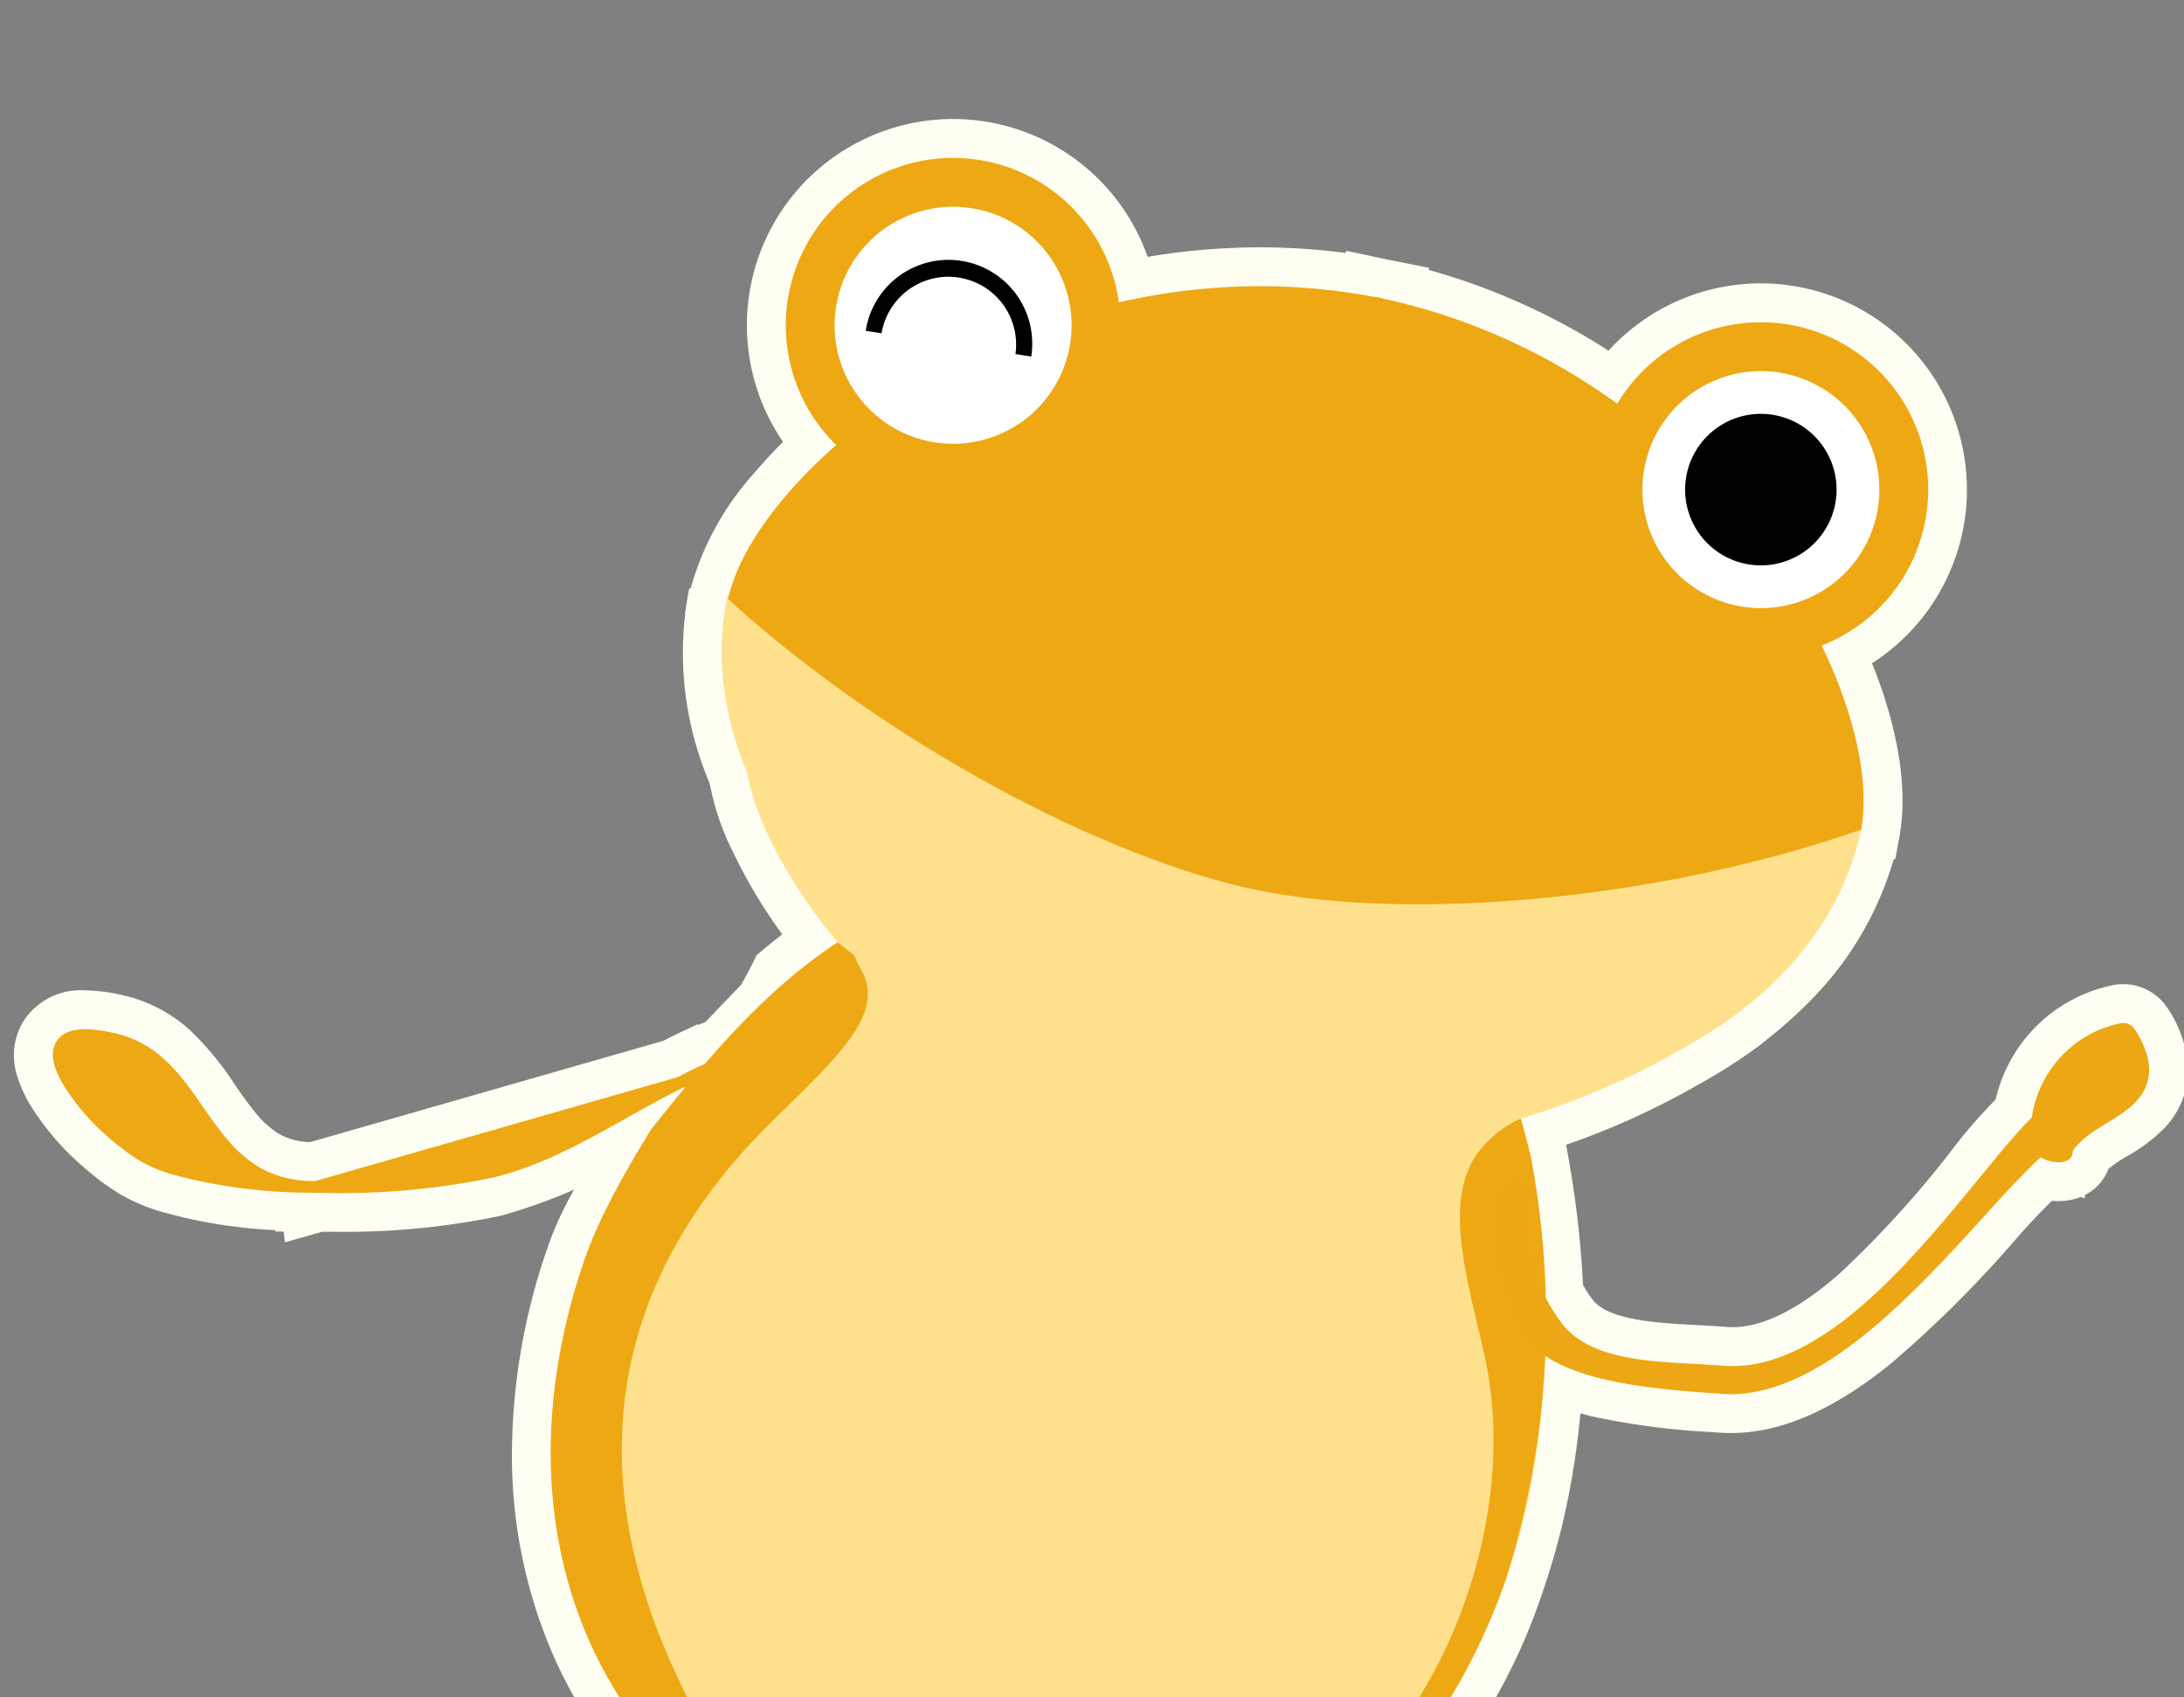 <svg xmlns="http://www.w3.org/2000/svg" xmlns:xlink="http://www.w3.org/1999/xlink" width="139" height="108" viewBox="0 0 139 108">
  <rect x="0" y="0" width="139" height="108" fill="#808080" stroke="none"/>
  <defs>
    <clipPath id="clip-path">
      <rect id="長方形_3437" data-name="長方形 3437" width="139" height="108" transform="translate(172 891)" fill="#fff" stroke="#707070" stroke-width="1"/>
    </clipPath>
    <clipPath id="clip-path-2">
      <rect id="長方形_3432" data-name="長方形 3432" width="139.06" height="142.039" fill="none"/>
    </clipPath>
    <clipPath id="clip-path-3">
      <path id="パス_12487" data-name="パス 12487" d="M82.987,11.359c-.074,0-.146-.013-.222-.013v.024c-21.6.261-36.856,10.4-36.25,24.519.144,3.364,4.046,11.824,2.173,16.616s-8.983,13.516-11.27,20.1c-5.793,16.666-.229,33.742,18.825,40.364s34.009-3.322,39.8-19.987c2.574-7.407,2.782-18.7,1.28-28.255,0,0,20.8-17.595,20.8-24.765,0-9.329-13.314-28.329-34.919-28.59v-.024c-.075,0-.147.012-.223.013" transform="translate(-35.237 -11.346)" fill="none"/>
    </clipPath>
    <clipPath id="clip-path-5">
      <path id="パス_12495" data-name="パス 12495" d="M47.558,40.271c0,3.367,2.173,7.994,5.934,12.545-6.037,6.162-13.786,13.516-16.073,20.1-5.793,16.666-.229,33.742,18.825,40.364s34.009-3.322,39.8-19.987a55.128,55.128,0,0,0,1.28-28.255s-.713-5.332-2.629-6.3C83.99,53.352,48.265,40.268,47.568,40.267c-.007,0-.01,0-.01,0" transform="translate(-35.237 -40.267)" fill="none"/>
    </clipPath>
  </defs>
  <g id="マスクグループ_1" data-name="マスクグループ 1" transform="translate(-172 -891)" clip-path="url(#clip-path)">
    <g id="グループ_2116" data-name="グループ 2116" transform="translate(172.195 898.572)">
      <g id="グループ_2099" data-name="グループ 2099">
        <g id="グループ_2098" data-name="グループ 2098" clip-path="url(#clip-path-2)">
          <path id="パス_12481" data-name="パス 12481" d="M95.223,142.858c-2.356,0-5.385-1.04-9.036-3.108a36.786,36.786,0,0,1-8.042-5.964,8.974,8.974,0,0,1-1.688-1.715,5.751,5.751,0,0,1-1.06-4.786,15.8,15.8,0,0,1,1.222-3.435,4.269,4.269,0,0,0,.475-3.215,49.476,49.476,0,0,0-2.112-8.416l4.654-1.676a54.631,54.631,0,0,1,2.341,9.3,8.951,8.951,0,0,1-.871,6.091,11.062,11.062,0,0,0-.885,2.446c-.032.14-.08.352.223.765a6.16,6.16,0,0,0,1.9,1.52,38.738,38.738,0,0,0,6.81,2.754c.433.143.842.279,1.219.408a12.247,12.247,0,0,0,2.865.425,14.559,14.559,0,0,1,4.129.72,10.829,10.829,0,0,1,2.009.953,4.476,4.476,0,0,1,1.067.916,3.062,3.062,0,0,1,.737,2.114,3.3,3.3,0,0,1-1.736,2.687,9.7,9.7,0,0,1-2.474.993A6.463,6.463,0,0,1,95.223,142.858Z" transform="translate(-0.807 -1.19)" fill="#fffef3"/>
          <path id="パス_12482" data-name="パス 12482" d="M77.3,108.534h0a2.827,2.827,0,0,1,2.692,1.9,49.4,49.4,0,0,1,1.585,5.477l.1.448a25.443,25.443,0,0,1,.832,5.209,9.71,9.71,0,0,1-.981,4.295c-.054.119-.11.239-.167.361a7.193,7.193,0,0,0-.8,2.309c0,.161.18.492.692.926a2.828,2.828,0,0,1,.477.365c.224.157.479.318.774.491a30.487,30.487,0,0,0,5.562,2.334c.26.088.519.178.77.265.654.227,1.271.442,1.878.613a13.164,13.164,0,0,0,2.533.339c.538.039,1.094.079,1.667.15a12.027,12.027,0,0,1,4.019,1.216,6.353,6.353,0,0,1,1.32.864,3.579,3.579,0,0,1,1.288,2.549,3.488,3.488,0,0,1-1.487,3.011,6.565,6.565,0,0,1-1.551.835,8.812,8.812,0,0,1-3.375.719c-.172,0-.347-.006-.518-.018a17.925,17.925,0,0,1-6.41-1.981,42.651,42.651,0,0,1-6.24-3.733,25.014,25.014,0,0,1-4.046-3.4,10.874,10.874,0,0,1-1.088-1,7,7,0,0,1-1.757-3.026,7.247,7.247,0,0,1,.306-4.145,17.956,17.956,0,0,1,.786-1.944c.162-.358.315-.7.442-1.021a4.134,4.134,0,0,0,.137-2.146,45.217,45.217,0,0,0-2.127-8.5,2.8,2.8,0,0,1,.337-2.552A2.865,2.865,0,0,1,77.3,108.534Z" transform="translate(-0.801 -1.168)" fill="#fffef3"/>
          <path id="パス_12483" data-name="パス 12483" d="M45.562,34.753,49,37.2a173.127,173.127,0,0,0,19.616,9.385,143.976,143.976,0,0,0,17.681,6,72.469,72.469,0,0,0,18.008,2.656,37.876,37.876,0,0,0,6.121-.468l1.886,4.419A48.493,48.493,0,0,1,99.826,65.64c1.936,10.054,1.428,20.061-1.472,28.4A37.522,37.522,0,0,1,86.794,111.1a29.919,29.919,0,0,1-8.72,4.914,30.392,30.392,0,0,1-10.266,1.748,37.824,37.824,0,0,1-12.4-2.209c-9.7-3.372-16.686-9.522-20.194-17.785a31.9,31.9,0,0,1-2.474-12.505,40.129,40.129,0,0,1,2.319-13.221c2.238-6.439,8.89-13.168,14.759-19.105l.363-.367A32.768,32.768,0,0,1,46.851,47.1a16.433,16.433,0,0,1-1.794-6.885,10.259,10.259,0,0,1,.07-1.064q.008-.077.016-.154Zm55.025,25.3A84.736,84.736,0,0,1,84.81,57.3,150.138,150.138,0,0,1,66.344,51c-6.39-2.621-11.882-5.29-15.523-7.178a28.536,28.536,0,0,0,4.551,7.364L56.79,52.9l-1.558,1.59c-.619.632-1.241,1.261-1.9,1.926-5.5,5.564-11.734,11.87-13.6,17.252a35.2,35.2,0,0,0-2.045,11.592,26.989,26.989,0,0,0,2.08,10.578,24.735,24.735,0,0,0,6.311,8.785,31.933,31.933,0,0,0,10.954,6.261,32.9,32.9,0,0,0,10.778,1.935,25.461,25.461,0,0,0,8.6-1.459,24.986,24.986,0,0,0,7.28-4.106A32.6,32.6,0,0,0,93.682,92.42c1.629-4.686,3.906-14.54.855-27.9l-.525-2.3,2.271-.634A44.233,44.233,0,0,0,100.587,60.05Z" transform="translate(-0.352 -0.374)" fill="#fffef3"/>
          <path id="パス_12484" data-name="パス 12484" d="M25.451,133.336a3.6,3.6,0,0,1-2.114-.737,9.7,9.7,0,0,1-1.878-1.892c-1.636-2.052-2.155-5.772-1.544-11.057a36.779,36.779,0,0,1,2.362-9.732A8.973,8.973,0,0,1,23.2,107.7a5.751,5.751,0,0,1,4-2.841,15.794,15.794,0,0,1,3.64-.212,4.268,4.268,0,0,0,3.146-.815,49.52,49.52,0,0,0,6.929-5.223l3.356,3.634a54.675,54.675,0,0,1-7.653,5.777,8.95,8.95,0,0,1-5.949,1.571,11.058,11.058,0,0,0-2.6.138c-.142.025-.357.064-.619.5a6.164,6.164,0,0,0-.66,2.344,38.745,38.745,0,0,0,.116,7.346c.036.453.071.882.1,1.278a12.251,12.251,0,0,0,.724,2.8,14.559,14.559,0,0,1,.945,4.085,10.833,10.833,0,0,1-.095,2.222,3.345,3.345,0,0,1-2.088,2.841A2.982,2.982,0,0,1,25.451,133.336Z" transform="translate(-0.212 -1.062)" fill="#fffef3"/>
          <path id="パス_12485" data-name="パス 12485" d="M42.568,97.578h0a2.893,2.893,0,0,1,2.676,1.837,2.79,2.79,0,0,1-.729,3.085,50.045,50.045,0,0,1-4.423,3.593l-.385.282a24.213,24.213,0,0,1-4.648,2.876,9.32,9.32,0,0,1-3.788.71c-.18,0-.364,0-.561-.01l-.3-.01c-.315-.012-.641-.023-.949-.023a3.8,3.8,0,0,0-1.439.19c-.163.076-.4.4-.6,1.077a2.88,2.88,0,0,1-.121.482c-.06.28-.112.594-.157.953a30.531,30.531,0,0,0,.016,5.918q.027.364.051.731c.049.709.095,1.379.164,2.041a12.268,12.268,0,0,0,.687,2.553c.174.508.354,1.032.511,1.584a11.779,11.779,0,0,1,.437,4.3,4.16,4.16,0,0,1-2.176,3.651,3.364,3.364,0,0,1-1.409.307,4.854,4.854,0,0,1-3.386-1.759,8.632,8.632,0,0,1-2.07-3.288,18.031,18.031,0,0,1-.631-6.709,43.529,43.529,0,0,1,.989-7.012,25.331,25.331,0,0,1,1.585-5.133,11.14,11.14,0,0,1,.45-1.28,7.077,7.077,0,0,1,1.994-2.766,6.744,6.744,0,0,1,3.569-1.39,15.135,15.135,0,0,1,1.881-.1c.314,0,.622.006.92.011.253,0,.492.009.731.01h.01a3.767,3.767,0,0,0,1.943-.556,40.356,40.356,0,0,0,7.236-5.395A2.833,2.833,0,0,1,42.568,97.578Z" transform="translate(-0.208 -1.05)" fill="#fffef3"/>
        </g>
      </g>
      <g id="グループ_2101" data-name="グループ 2101" transform="translate(34.858 11.224)">
        <g id="グループ_2100" data-name="グループ 2100" clip-path="url(#clip-path-3)">
          <path id="パス_12486" data-name="パス 12486" d="M53.259,49.871l1.4,1.117c.3.238.5.391.645.5a3.255,3.255,0,0,1,1.226,1.483,5.33,5.33,0,0,0,.274.545,5.393,5.393,0,0,1,.638,3.582,7.764,7.764,0,0,1-1.307,3.069,37.139,37.139,0,0,1-4.84,5.294l-.453.442a32.466,32.466,0,0,0-6.12,7.942,23.819,23.819,0,0,0-2.868,11.644c.064,5.014,1.67,10.4,4.773,16.009,3.712,6.709,9.625,13.85,17.577,21.225l2.508,2.326L63.715,126.7a34.57,34.57,0,0,1-9.453,3.37,54.092,54.092,0,0,1-11.283,1.139,59.684,59.684,0,0,1-14.042-1.655A47.5,47.5,0,0,1,15.754,124.3C6.689,118.892,1.377,110.835.394,101c-.637-6.366-.517-9.584.442-11.871,1.158-2.763,3.389-3.7,5.75-4.7a29.677,29.677,0,0,0,7.275-4.1A56.08,56.08,0,0,0,24.987,68.117l1.937-2.733,2.041,2.656c.787,1.024,1.932,2.244,2.92,2.244.691,0,1.633-.556,2.8-1.654A55.563,55.563,0,0,0,39.3,63.289c1.6-2,3.409-4.261,5.431-6.409a38.988,38.988,0,0,1,7.027-6.031Zm4.909,73.941a113.2,113.2,0,0,1-8.513-9.224A72.622,72.622,0,0,1,42.3,103.9c-3.5-6.331-5.316-12.5-5.391-18.34a28.711,28.711,0,0,1,3.451-14.037,37.317,37.317,0,0,1,7.028-9.151l.456-.445a34.625,34.625,0,0,0,4.185-4.508,3.183,3.183,0,0,0,.522-1.047c-3.685,2.889-6.688,6.643-9.384,10.012a58.564,58.564,0,0,1-5.09,5.852c-1.367,1.287-3.5,3-6.189,3A7.136,7.136,0,0,1,27.249,73.4C18.676,84.715,12.371,87.368,8.5,88.995c-2.212.931-2.764,1.232-3.107,2.048-.574,1.37-.6,4.29-.082,9.467A24.2,24.2,0,0,0,9.5,112.077a28.05,28.05,0,0,0,8.788,7.979A42.575,42.575,0,0,0,30.1,124.751a54.734,54.734,0,0,0,12.877,1.516A44.341,44.341,0,0,0,58.168,123.811Z" transform="translate(-34.858 -11.761)" fill="#fffef3"/>
        </g>
      </g>
      <g id="グループ_2103" data-name="グループ 2103">
        <g id="グループ_2102" data-name="グループ 2102" clip-path="url(#clip-path-2)">
          <path id="パス_12488" data-name="パス 12488" d="M21.17,71.072h0c-.364,0-.731,0-1.09-.01l-.637-4.85,23.2-6.649,1.769,4.6c-1.2.585-2.449,1.273-3.661,1.939-2.939,1.614-5.979,3.283-8.973,3.962A50.929,50.929,0,0,1,21.17,71.072Z" transform="translate(-0.209 -0.641)" fill="#fffef3"/>
          <path id="パス_12489" data-name="パス 12489" d="M18.128,72.1,17.9,70.369a2.888,2.888,0,0,1-.4-2.944l-.233-1.74,2.457.04,2.482-.711L42.276,59.26l2.1-1.034.586,1.4a2.885,2.885,0,0,1,1.106,1.682,2.837,2.837,0,0,1,.046,1.052l.651,1.538-2.44.7c-1.064.534-2.117,1.124-3.227,1.746a35.706,35.706,0,0,1-9.211,4.06l-.034.008-.026.006A48.126,48.126,0,0,1,21.334,71.43c-.279,0-.564,0-.853,0Z" transform="translate(-0.186 -0.627)" fill="#fffef3"/>
          <path id="パス_12490" data-name="パス 12490" d="M44.251,64.294l-1.769-4.6A18.916,18.916,0,0,1,50.5,57.4l.248,0,.624,4.85Z" transform="translate(-0.457 -0.618)" fill="#fffef3"/>
          <path id="パス_12491" data-name="パス 12491" d="M43.539,64.753h0a2.852,2.852,0,0,1-2.444-1.412,2.871,2.871,0,0,1-.277-2.22,2.818,2.818,0,0,1,1.308-1.677c.081-.047.165-.09.251-.128a18.892,18.892,0,0,1,7.9-2.3l2.358-.676.239,1.72a2.884,2.884,0,0,1,.4,2.949l.236,1.751-2.461-.048-.038.011-.441.126-3.835,1.1-2.4.689A2.877,2.877,0,0,1,43.539,64.753Z" transform="translate(-0.438 -0.607)" fill="#fffef3"/>
          <path id="パス_12492" data-name="パス 12492" d="M5.294,56.44h0a10.735,10.735,0,0,1,2.228.267c3.6.767,5.456,3.428,6.949,5.567,1.627,2.331,2.66,3.66,4.912,3.795l.48.012-.04,4.946h-.049c-.2,0-.4-.005-.6-.015A33.6,33.6,0,0,1,9.047,69.389,11.2,11.2,0,0,1,6.3,67.772,19.3,19.3,0,0,1,3.831,65.5c-2.1-2.3-3-4.348-2.68-6.079a3.453,3.453,0,0,1,1.658-2.374A4.748,4.748,0,0,1,5.294,56.44Zm4.461,7.734a6.471,6.471,0,0,0-2.647-2.443c.205.247.443.513.717.793A13.353,13.353,0,0,0,9.756,64.175Z" transform="translate(-0.012 -0.608)" fill="#fffef3"/>
          <path id="パス_12493" data-name="パス 12493" d="M5.244,56.045a11.389,11.389,0,0,1,2.352.3l.026.005.028.006a9.438,9.438,0,0,1,4.273,2.24,19,19,0,0,1,2.833,3.443c.429.617.833,1.2,1.263,1.721a5.863,5.863,0,0,0,1.606,1.449,4.194,4.194,0,0,0,1.849.49l.364.009h2.447v1.448a2.876,2.876,0,0,1,.358,1.434,2.811,2.811,0,0,1-2.83,2.806h-.049l-2.425-.005V71.3a31.952,31.952,0,0,1-7.217-1.16A11.524,11.524,0,0,1,7.437,69l0,0a15.823,15.823,0,0,1-2.088-1.525,17.247,17.247,0,0,1-3.438-3.862,8.385,8.385,0,0,1-.982-2.047,4.246,4.246,0,0,1,.348-3.52A4.339,4.339,0,0,1,5.244,56.045Z" transform="translate(-0.008 -0.603)" fill="#fffef3"/>
        </g>
      </g>
      <g id="グループ_2105" data-name="グループ 2105" transform="translate(34.858 39.834)">
        <g id="グループ_2104" data-name="グループ 2104" clip-path="url(#clip-path-5)">
          <path id="パス_12494" data-name="パス 12494" d="M98.817,60.779l.824,2.769a53.033,53.033,0,0,1,2.13,13.891,51.715,51.715,0,0,1-1.207,12.627,55.894,55.894,0,0,1-3.587,10.658,41.372,41.372,0,0,1-5.931,9.529,28.254,28.254,0,0,1-8.567,6.975,24.366,24.366,0,0,1-11.288,2.7,28.1,28.1,0,0,1-2.889-.152l-5.652-.587,4.281-3.736a21.581,21.581,0,0,1,4.518-2.542c4.11-1.972,10.32-4.951,15.254-10.459a26.366,26.366,0,0,0,5.2-9.9,25.969,25.969,0,0,0,.623-12.784c-.123-.545-.256-1.106-.385-1.649-1.054-4.449-2.143-9.05.072-12.664a9.411,9.411,0,0,1,4-3.434ZM96.778,76.24a49.408,49.408,0,0,0-.813-6.9C95.647,71.157,96.182,73.7,96.778,76.24Z" transform="translate(-35.532 -40.488)" fill="#fffef3"/>
        </g>
      </g>
      <g id="グループ_2107" data-name="グループ 2107">
        <g id="グループ_2106" data-name="グループ 2106" clip-path="url(#clip-path-2)">
          <path id="パス_12496" data-name="パス 12496" d="M88.058,66.4a54.888,54.888,0,0,1-10.936-1.12,53.776,53.776,0,0,1-14.312-5.044,43.065,43.065,0,0,1-11.022-8.128,29.641,29.641,0,0,1-6.674-10.335,21.073,21.073,0,0,1-.972-11.586l4.847.986a16.2,16.2,0,0,0,.77,8.9,24.747,24.747,0,0,0,5.588,8.6,38.138,38.138,0,0,0,9.763,7.184A50.148,50.148,0,0,0,91.86,61.3a38.141,38.141,0,0,0,11.794-2.8,24.747,24.747,0,0,0,8.5-5.733,16.2,16.2,0,0,0,4.186-7.893l4.847.986a21.073,21.073,0,0,1-5.42,10.285,29.641,29.641,0,0,1-10.181,6.907,43.067,43.067,0,0,1-13.321,3.177Q90.179,66.4,88.058,66.4Z" transform="translate(-0.471 -0.325)" fill="#fffef3"/>
          <path id="パス_12497" data-name="パス 12497" d="M80.471,8.253a41.714,41.714,0,0,1,5.451.359l.031-.141,2.409.514c.076.016.141.033.194.047s.131.019.212.035l2.465.493-.028.13a41.963,41.963,0,0,1,12.349,5.739,44.7,44.7,0,0,1,10.435,9.888c5.352,7.009,8.169,15.028,7.176,20.43l-.259,1.41-1.353.476a86.509,86.509,0,0,1-14.615,3.674,90.61,90.61,0,0,1-14.422,1.226A53.974,53.974,0,0,1,79.9,51.6a66.479,66.479,0,0,1-17.419-6.812,90.087,90.087,0,0,1-17.537-12.33l-1.06-.966.312-1.4a18.314,18.314,0,0,1,4.015-7.4A37.444,37.444,0,0,1,56.1,15.74,44.916,44.916,0,0,1,67.11,10.4,43.027,43.027,0,0,1,80.471,8.253Zm7.092,5.638-.188-.036a36.8,36.8,0,0,0-6.9-.656,38.089,38.089,0,0,0-11.827,1.907,39.97,39.97,0,0,0-9.794,4.747,32.451,32.451,0,0,0-6.843,6.009,16.548,16.548,0,0,0-2.552,3.992A86.2,86.2,0,0,0,64.836,40.439a61.517,61.517,0,0,0,16.047,6.313,49.79,49.79,0,0,0,9.631.834,85.585,85.585,0,0,0,13.62-1.16,83.067,83.067,0,0,0,12.279-2.952c0-3.522-1.864-9.273-6.356-15.155a39.764,39.764,0,0,0-9.281-8.8,36.946,36.946,0,0,0-13.019-5.589Z" transform="translate(-0.472 -0.089)" fill="#fffef3"/>
          <path id="パス_12498" data-name="パス 12498" d="M60.992,26.248a13.208,13.208,0,0,1-2.627-.265A13.123,13.123,0,0,1,60.969,0,13.207,13.207,0,0,1,63.6.266a13.123,13.123,0,0,1-2.6,25.982Zm-.023-21.3a8.185,8.185,0,1,0,1.641.166A8.2,8.2,0,0,0,60.969,4.947Z" transform="translate(-0.515 0)" fill="#fffef3"/>
          <path id="パス_12499" data-name="パス 12499" d="M112.96,36.818a13.208,13.208,0,0,1-2.627-.265,13.123,13.123,0,0,1,2.6-25.982,13.208,13.208,0,0,1,2.627.265,13.123,13.123,0,0,1-2.6,25.982Zm-.023-21.3a8.185,8.185,0,1,0,1.641.166A8.2,8.2,0,0,0,112.937,15.517Z" transform="translate(-1.075 -0.114)" fill="#fffef3"/>
          <path id="パス_12500" data-name="パス 12500" d="M112.991,33.742a10.075,10.075,0,0,1-2-.2,10.014,10.014,0,0,1,1.988-19.827,10.074,10.074,0,0,1,2,.2,10.014,10.014,0,0,1-1.988,19.827Zm-.016-15.083a5.081,5.081,0,1,0,1.018.1A5.079,5.079,0,0,0,112.975,18.66Z" transform="translate(-1.108 -0.148)" fill="#fffef3"/>
          <path id="パス_12501" data-name="パス 12501" d="M113.018,31.051a7.294,7.294,0,1,1,4.58-1.623A7.329,7.329,0,0,1,113.018,31.051Zm-.012-9.641a2.347,2.347,0,0,0-.462,4.646,2.376,2.376,0,0,0,.474.048,2.347,2.347,0,0,0,.462-4.646A2.379,2.379,0,0,0,113.007,21.41Z" transform="translate(-1.138 -0.177)" fill="#fffef3"/>
          <path id="パス_12502" data-name="パス 12502" d="M61.005,3.143a10.016,10.016,0,1,1-6.476,2.384A10.043,10.043,0,0,1,61.005,3.143Zm.018,15.086A5.069,5.069,0,0,0,61.792,8.15a5.15,5.15,0,0,0-.787-.061h0a5.069,5.069,0,0,0-.769,10.078A5.142,5.142,0,0,0,61.023,18.228Z" transform="translate(-0.549 -0.034)" fill="#fffef3"/>
          <path id="パス_12503" data-name="パス 12503" d="M67.956,15.49l-4.888-.759a2.348,2.348,0,0,0-4.64-.721l-4.888-.759A7.294,7.294,0,0,1,67.956,15.49Z" transform="translate(-0.576 -0.076)" fill="#fffef3"/>
          <path id="パス_12504" data-name="パス 12504" d="M110.961,84.262c-.246,0-.494-.009-.738-.027l-.459-.033a47.148,47.148,0,0,1-7.5-.972A14.712,14.712,0,0,1,98.4,81.788a7,7,0,0,1-3.029-3.129,23.988,23.988,0,0,1-1.745-4.948A8.957,8.957,0,0,1,94.3,67.4a3.368,3.368,0,0,1,2.978-1.765,3.519,3.519,0,0,1,3.027,1.709,3.265,3.265,0,0,1,.257,2.772,7.732,7.732,0,0,0,.024,1.747,7.985,7.985,0,0,0,1.605,3.933c1,1.3,4.189,1.47,6.518,1.59.672.035,1.308.068,1.914.122.146.013.3.02.444.02,1.955,0,4.26-1.157,6.852-3.44a65.51,65.51,0,0,0,6.9-7.553,34.391,34.391,0,0,1,4.69-5.1,2.985,2.985,0,0,1,1.822-.636,3.031,3.031,0,0,1,2.863,2.225,4.691,4.691,0,0,1-1.27,5.049,41.052,41.052,0,0,0-4.021,4.092,73.53,73.53,0,0,1-7.784,7.709C117.457,82.825,114.135,84.262,110.961,84.262Z" transform="translate(-1.005 -0.654)" fill="#fffef3"/>
          <path id="パス_12505" data-name="パス 12505" d="M136.291,55.646h0a3.355,3.355,0,0,1,2.81,1.476,7.675,7.675,0,0,1,1.311,3.469,5.32,5.32,0,0,1-1.483,4.218,10.537,10.537,0,0,1-2.363,1.781,8.094,8.094,0,0,0-1.195.814,3.012,3.012,0,0,1-.643,1.027,3.131,3.131,0,0,1-.858.635v.216l-.254-.1a3.792,3.792,0,0,1-1.428.268,4.709,4.709,0,0,1-2.427-.685,3.553,3.553,0,0,1-1.778-2.849,9.619,9.619,0,0,1,7.653-10.2A3.266,3.266,0,0,1,136.291,55.646Zm-2.6,6.906.312-.19a6.709,6.709,0,0,0,1.319-.934c.184-.2.177-.28.167-.385,0-.027-.007-.059-.014-.1a4.325,4.325,0,0,0-1.625,1.369Q133.766,62.431,133.689,62.552Z" transform="translate(-1.378 -0.599)" fill="#fffef3"/>
          <path id="パス_12506" data-name="パス 12506" d="M77.334,111.39a52.26,52.26,0,0,1,2.227,8.858c.614,3.786-.926,4.067-1.726,7.593-1.027,4.528,7.663,6.93,11.763,8.334,2.191.751,4.892.354,6.924,1.12s3.824,1.842-.192,2.967c-4.158,1.165-14.073-5.47-16.5-8.32" transform="translate(-0.833 -1.199)" fill="#eea814"/>
          <path id="パス_12507" data-name="パス 12507" d="M76.972,111.485a47.856,47.856,0,0,1,2.244,8.968,6.542,6.542,0,0,1-.278,3.408c-.371.954-.865,1.846-1.178,2.823a4.884,4.884,0,0,0-.269,2.763,4.6,4.6,0,0,0,1.16,1.953,14.236,14.236,0,0,0,4.909,3.009c1.8.759,3.657,1.354,5.507,1.975a15.189,15.189,0,0,0,3.739.689,12.975,12.975,0,0,1,3.97.714c.324.133,1.631.579,1.585,1.064-.025.266-.536.466-.739.561a6.661,6.661,0,0,1-1.752.567,9.757,9.757,0,0,1-5.033-1.086,36.475,36.475,0,0,1-6.308-3.537,22.536,22.536,0,0,1-4.439-3.682c-.312-.362-.835.165-.524.525a21.555,21.555,0,0,0,3.863,3.29,40.045,40.045,0,0,0,5.874,3.517,15.542,15.542,0,0,0,5.509,1.742,6.2,6.2,0,0,0,2.8-.528c.588-.236,1.53-.652,1.492-1.429-.033-.658-.751-1.07-1.266-1.334a9.5,9.5,0,0,0-3.2-.963,30.457,30.457,0,0,1-4.566-.563c-.932-.263-1.851-.605-2.769-.916a32.424,32.424,0,0,1-6.019-2.542c-1.423-.832-3.205-2.121-3.167-3.967a9.8,9.8,0,0,1,1.19-3.648,7.179,7.179,0,0,0,.758-3.212,25.788,25.788,0,0,0-.873-5.152,47.286,47.286,0,0,0-1.506-5.206c-.159-.447-.876-.254-.715.2" transform="translate(-0.828 -1.195)" fill="#eea814"/>
          <path id="パス_12508" data-name="パス 12508" d="M110.856,57.254c-24.29,4-62.258-17.282-63.225-17.968-.033.33-.073.666-.073.974,0,3.367,2.173,7.994,5.934,12.545-6.037,6.162-13.786,13.516-16.073,20.1-5.793,16.666-.229,33.742,18.825,40.364s34.009-3.321,39.8-19.987c2.575-7.407,3.583-17.644.93-29.259a47.844,47.844,0,0,0,13.881-6.767" transform="translate(-0.379 -0.423)" fill="#ffe18d"/>
          <path id="パス_12509" data-name="パス 12509" d="M42.615,100.445a52.3,52.3,0,0,1-7.291,5.5c-3.248,2.041-4.106.731-7.667,1.368-4.57.817-3.4,9.756-3.1,14.08.162,2.311,1.579,4.642,1.665,6.813s-.207,4.24-2.807.979c-2.692-3.376-.442-15.093,1.239-18.436" transform="translate(-0.239 -1.081)" fill="#eea814"/>
          <path id="パス_12510" data-name="パス 12510" d="M42.348,100.179a43.018,43.018,0,0,1-7.685,5.723,6.231,6.231,0,0,1-3.187.879,24.484,24.484,0,0,0-3.21.062,4.3,4.3,0,0,0-2.312.85,4.65,4.65,0,0,0-1.284,1.817,14.367,14.367,0,0,0-.842,5.556c0,1.928.169,3.849.319,5.769a15.518,15.518,0,0,0,.813,3.809,13.035,13.035,0,0,1,.9,4c0,.351.1,1.719-.373,1.862-.262.078-.722-.4-.868-.535a6.681,6.681,0,0,1-1.147-1.356,9.871,9.871,0,0,1-.939-5.023,36.228,36.228,0,0,1,.8-7.188,22.468,22.468,0,0,1,1.639-5.474c.212-.427-.428-.8-.641-.375a21.741,21.741,0,0,0-1.561,4.935,40.932,40.932,0,0,0-.934,6.612,15.69,15.69,0,0,0,.506,5.786,6.22,6.22,0,0,0,1.51,2.363c.458.477,1.241,1.254,1.981.916.59-.27.691-1.057.743-1.625a9.309,9.309,0,0,0-.352-3.394,27.214,27.214,0,0,1-1.279-4.558c-.1-.946-.153-1.9-.223-2.85a32.542,32.542,0,0,1,0-6.406c.2-1.6.671-3.692,2.292-4.446a8.633,8.633,0,0,1,3.808-.385,7.436,7.436,0,0,0,3.29-.5,24.492,24.492,0,0,0,4.552-2.885,47.91,47.91,0,0,0,4.209-3.418c.353-.323-.173-.847-.524-.524" transform="translate(-0.235 -1.077)" fill="#eea814"/>
        </g>
      </g>
      <g id="グループ_2109" data-name="グループ 2109" transform="translate(34.858 11.224)">
        <g id="グループ_2108" data-name="グループ 2108" clip-path="url(#clip-path-3)">
          <path id="パス_12511" data-name="パス 12511" d="M27.031,69.58C7.949,96.5.674,78.716,2.882,100.789c2.828,28.286,43.26,32.835,59.666,23.783-35.034-32.5-22.211-51.808-13.408-60.4,4.044-3.948,7.043-6.707,5.531-9.412-.776-1.388-.019-.6-1.53-1.805-13,8.495-17.872,27.345-26.109,16.627" transform="translate(-34.885 -11.794)" fill="#eea814"/>
        </g>
      </g>
      <g id="グループ_2111" data-name="グループ 2111">
        <g id="グループ_2110" data-name="グループ 2110" clip-path="url(#clip-path-2)">
          <path id="パス_12513" data-name="パス 12513" d="M31.236,67.677c3.83-.869,8.027-3.719,12.093-5.71l-23.2,6.649a50.25,50.25,0,0,0,11.105-.939" transform="translate(-0.217 -0.667)" fill="#eea814"/>
          <path id="パス_12514" data-name="パス 12514" d="M31.33,68.031c4.384-1.027,8.192-3.782,12.181-5.747.381-.188.114-.792-.286-.679L35.4,63.848,22.913,67.427l-2.885.827a.372.372,0,0,0,.1.728,48.048,48.048,0,0,0,11.2-.952c.466-.1.269-.819-.2-.715a47.277,47.277,0,0,1-11.006.925l.1.729,7.826-2.244,12.487-3.579,2.886-.826c-.1-.227-.191-.452-.286-.679-3.933,1.938-7.684,4.661-12,5.673-.465.109-.268.824.2.715" transform="translate(-0.213 -0.663)" fill="#eea814"/>
          <path id="パス_12515" data-name="パス 12515" d="M43.581,61.944,50.7,59.9a16.065,16.065,0,0,0-7.123,2.042" transform="translate(-0.469 -0.645)" fill="#eea814"/>
          <path id="パス_12516" data-name="パス 12516" d="M43.676,62.3l2.4-.689,3.834-1.1.886-.254a.373.373,0,0,0-.1-.729,16.327,16.327,0,0,0-7.31,2.093.374.374,0,0,0-.133.507.379.379,0,0,0,.507.133A15.518,15.518,0,0,1,50.7,60.269c-.033-.242-.065-.486-.1-.728l-2.4.689-3.834,1.1-.885.254a.371.371,0,0,0,.2.715" transform="translate(-0.465 -0.641)" fill="#eea814"/>
          <path id="パス_12517" data-name="パス 12517" d="M7.035,59.153c-7.623-1.624-.748,6.554,2.919,7.952a31.7,31.7,0,0,0,9.887,1.475c-7.243.03-6.966-8.183-12.807-9.427" transform="translate(-0.039 -0.634)" fill="#eea814"/>
          <path id="パス_12518" data-name="パス 12518" d="M7.13,58.791c-1.067-.224-3.005-.614-3.711.557-.561.932.1,2.17.6,2.97a14.83,14.83,0,0,0,2.95,3.3,13.443,13.443,0,0,0,1.761,1.29,9.182,9.182,0,0,0,2.121.889,34.075,34.075,0,0,0,8.983,1.149V68.2a6.855,6.855,0,0,1-3.4-.817,8.332,8.332,0,0,1-2.3-2.031c-1.321-1.6-2.292-3.5-3.847-4.9A6.906,6.906,0,0,0,7.13,58.791c-.465-.1-.664.613-.2.715,2.128.465,3.535,2.025,4.748,3.73s2.372,3.583,4.218,4.695a7.576,7.576,0,0,0,3.939,1.015.371.371,0,0,0,0-.742,37.369,37.369,0,0,1-7.637-.821,11.815,11.815,0,0,1-2.52-.8,9.774,9.774,0,0,1-1.58-1A15.381,15.381,0,0,1,5.193,62.7a8.243,8.243,0,0,1-.957-1.525A2.284,2.284,0,0,1,3.963,60c-.006.061.055-.2.052-.195a.907.907,0,0,1,.11-.162.961.961,0,0,1,.486-.255,5.233,5.233,0,0,1,2.323.123c.465.1.665-.617.2-.715" transform="translate(-0.035 -0.63)" fill="#eea814"/>
        </g>
      </g>
      <g id="グループ_2113" data-name="グループ 2113" transform="translate(34.858 39.834)">
        <g id="グループ_2112" data-name="グループ 2112" clip-path="url(#clip-path-5)">
          <path id="パス_12519" data-name="パス 12519" d="M98.218,89.547a51.705,51.705,0,0,0-.883-25.256,6.94,6.94,0,0,0-2.95,2.493c-1.912,3.12-.432,7.839.616,12.475,2.125,9.392-1.756,19.709-6.391,24.883-7.549,8.427-17.68,11.2-19.988,13.214,16.78,1.742,26.234-13.237,29.6-27.809" transform="translate(-35.597 -40.526)" fill="#eea814"/>
        </g>
      </g>
      <g id="グループ_2115" data-name="グループ 2115">
        <g id="グループ_2114" data-name="グループ 2114" clip-path="url(#clip-path-2)">
          <path id="パス_12521" data-name="パス 12521" d="M118.793,45.369C116,59.084,97.579,66.915,77.641,62.86S43.8,44.4,46.592,30.684" transform="translate(-0.498 -0.33)" fill="#ffe18d"/>
          <path id="パス_12522" data-name="パス 12522" d="M88.308,11.542l0-.023c-.074-.015-.147-.018-.222-.033s-.141-.041-.216-.056l0,.023c-21.2-4.06-39.287,10.489-41.232,19.2C56.717,39.849,70.762,47.238,80.42,49.2s25.473.649,38.342-3.876c1.614-8.781-9.354-29.241-30.455-33.784" transform="translate(-0.502 -0.116)" fill="#eea814"/>
          <path id="パス_12523" data-name="パス 12523" d="M71.443,15.274A10.649,10.649,0,1,1,63.13,2.717a10.648,10.648,0,0,1,8.313,12.557" transform="translate(-0.542 -0.027)" fill="#eea814"/>
          <path id="パス_12524" data-name="パス 12524" d="M123.411,25.844A10.649,10.649,0,1,1,115.1,13.287a10.648,10.648,0,0,1,8.313,12.557" transform="translate(-1.102 -0.141)" fill="#eea814"/>
          <path id="パス_12525" data-name="パス 12525" d="M120.4,25.258a7.54,7.54,0,1,1-5.886-8.891,7.54,7.54,0,0,1,5.886,8.891" transform="translate(-1.135 -0.175)" fill="#fff"/>
          <path id="パス_12526" data-name="パス 12526" d="M117.762,24.745A4.82,4.82,0,1,1,114,19.062a4.819,4.819,0,0,1,3.762,5.683" transform="translate(-1.165 -0.204)"/>
          <path id="パス_12527" data-name="パス 12527" d="M53.589,12.028A7.541,7.541,0,1,0,62.2,5.733a7.543,7.543,0,0,0-8.61,6.295" transform="translate(-0.576 -0.061)" fill="#fff"/>
          <path id="パス_12528" data-name="パス 12528" d="M66.036,15.21l-1.006-.156a4.312,4.312,0,0,0-8.521-1.324L55.5,13.574A5.33,5.33,0,0,1,66.036,15.21Z" transform="translate(-0.597 -0.098)"/>
          <path id="パス_12529" data-name="パス 12529" d="M110.432,80c8.572.763,16.685-13.58,20.6-16.578.97-.743,1.375,1.971.41,2.71-4.189,3.2-12.72,16.264-21.017,15.663-3.951-.287-11.2-.672-12.785-4.139-1.142-2.5-2.668-6.294-1.152-9.028.589-1.061,2.291-.228,1.7.844a10.455,10.455,0,0,0,2.068,7.858c2.059,2.685,7,2.387,10.175,2.67" transform="translate(-1.032 -0.681)" fill="#eda714"/>
          <path id="パス_12530" data-name="パス 12530" d="M137.052,58.493a.925.925,0,0,0-.894-.331,7.159,7.159,0,0,0-5.676,7.659c.06,1.214,2.7,1.69,2.636.484.989-1.447,2.857-1.9,4.034-3.159,1.357-1.448.876-3.139-.1-4.652m-5.637,7.165h.01v0Z" transform="translate(-1.405 -0.626)" fill="#eda714"/>
        </g>
      </g>
    </g>
  </g>
</svg>
